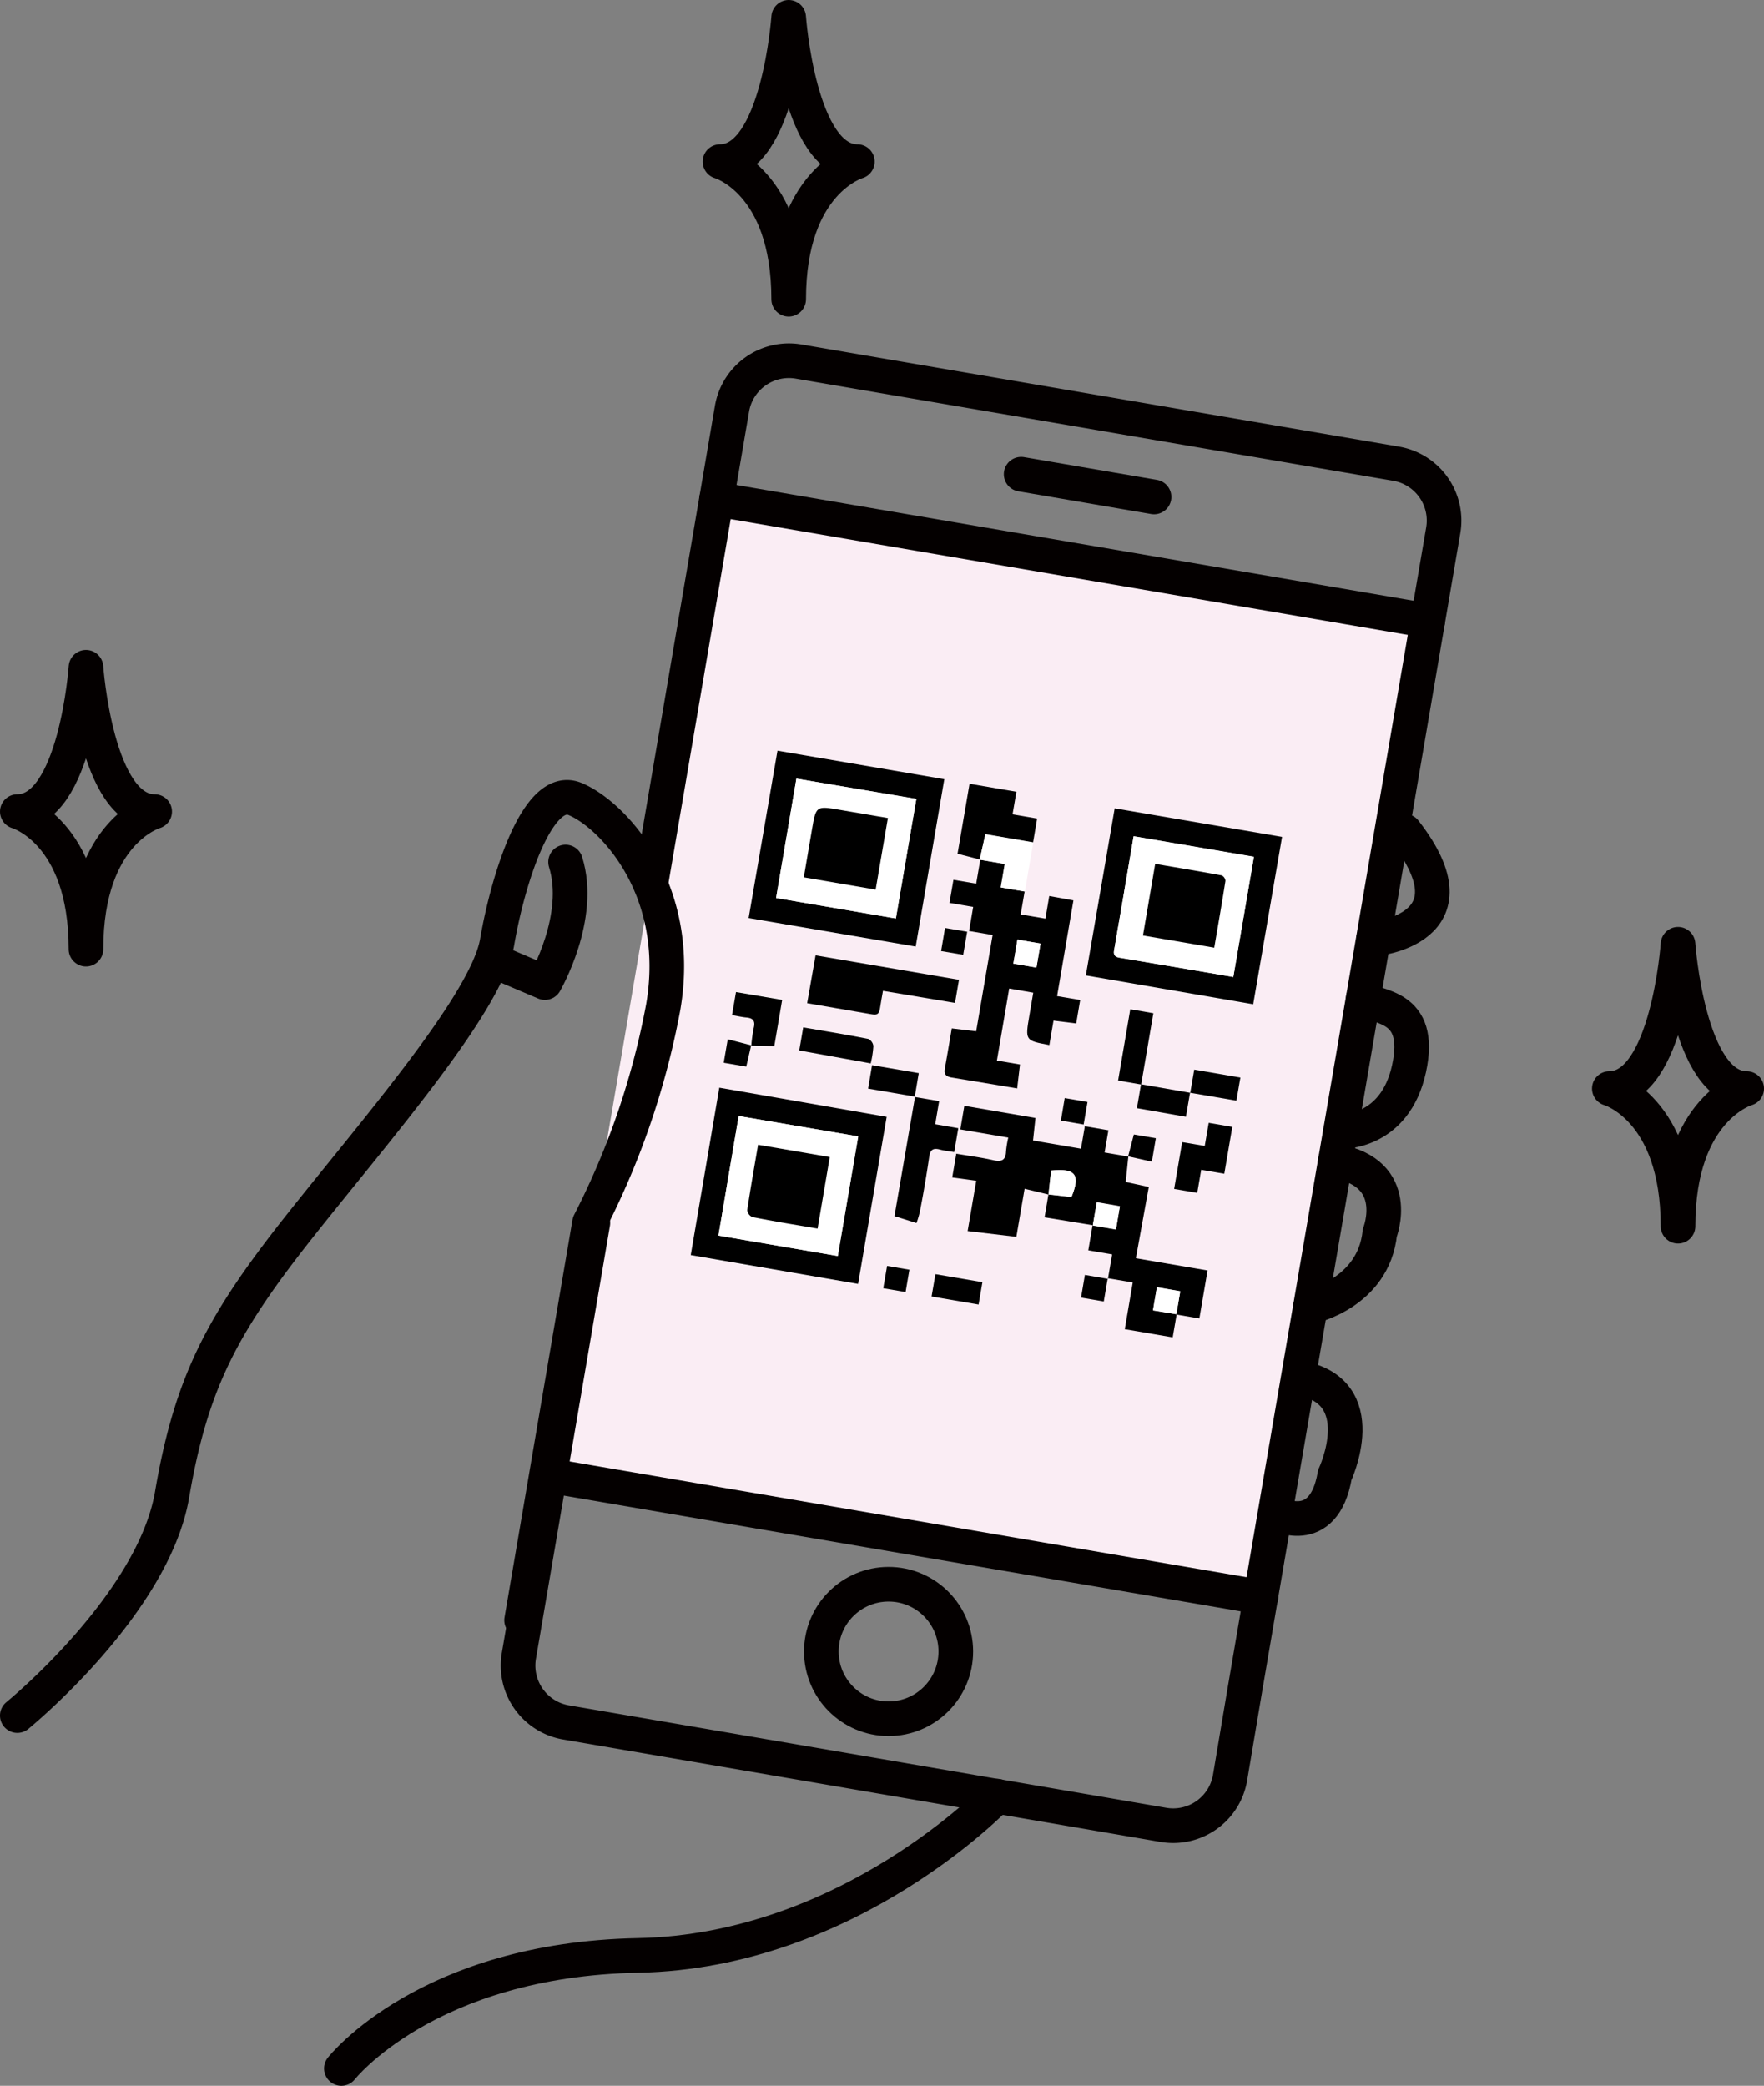 <svg xmlns="http://www.w3.org/2000/svg" viewBox="0 0 305.66 361.38"><rect x="0" y="0" width="305.66" height="361.38" fill="#808080" stroke="none"/><defs><style>.cls-1{isolation:isolate;}.cls-2{fill:#faedf4;}.cls-3{fill:none;stroke:#040000;stroke-linecap:round;stroke-linejoin:round;stroke-width:6px;}.cls-4{mix-blend-mode:multiply;}.cls-5{fill:#fff;}</style></defs><title>2</title><g class="cls-1"><g id="レイヤー_2" data-name="レイヤー 2"><g id="レイヤー_1-2" data-name="レイヤー 1"><rect class="cls-2" x="108.81" y="95.79" width="125.02" height="171.63" transform="translate(33.05 -26.27) rotate(9.7)"/><path class="cls-3" d="M3,297.23s23.55-19.18,26.82-38.29,8.47-29.23,21.77-46.07,32.73-39,34.56-49.69,7-27.44,13.49-24.75,18.76,15.62,15.29,36a136,136,0,0,1-12.77,37.4L90.38,280.72"/><path class="cls-3" d="M112.75,153.22l14.09-82.41a10,10,0,0,1,11.54-8.17L241.9,80.34a10,10,0,0,1,8.18,11.54l-11.23,65.68-3.37,19.71L219,273.49l-3.37,19.72L213.14,308a10,10,0,0,1-11.54,8.17L98.08,298.42a10,10,0,0,1-8.17-11.54l12.82-75"/><line class="cls-3" x1="95.24" y1="255.66" x2="218.48" y2="276.73"/><path class="cls-3" d="M172.77,311.19s-25.59,26.9-62.2,27.6-51.42,19.59-51.42,19.59"/><g class="cls-4"><path class="cls-5" d="M206.23,189.41l-8.53-1.48,2.12-12.38-4-.69-2.11,12.35,4,.69L197,192l8.46,1.45c.26-1.46.48-2.8.71-4.13l8.08,1.38.69-4-8-1.38Zm-76.06-8.34,4,.08,1.36-8-8-1.36-.69,4c.92.15,1.7.34,2.5.41,1.19.11,1.56.63,1.26,1.82a25.37,25.37,0,0,0-.41,3l-4.09-1-.7,4.07,3.91.67Zm28.5-17,5-29-28.95-4.95-5,29Zm34.48-24-5,29,29,5,5-29ZM153.64,193.5l-29-5-4.95,29,29,5Zm-12.32-28-1.42,8.3c3.85.66,7.56,1.29,11.28,1.94.9.16,1.24-.26,1.35-1.08s.32-1.88.51-3l12.44,2.13.69-4Zm63.52,32.36-1.39,8.1,4,.69.69-4,4,.68,1.39-8.12-4.09-.7-.69,4ZM139.18,178l-.69,4.06,12.39,2.12a17.83,17.83,0,0,0,.46-3,1.59,1.59,0,0,0-.87-1.24C146.79,179.25,143.08,178.65,139.18,178Zm22.24,46.65,8.15,1.39.66-3.87-8.14-1.39Zm22.41-30.48,3.94.68.67-3.9-3.95-.68Zm-20.08-33.37-.68,4,3.83.65.69-4Zm-10.7,62.42,3.87.66.66-3.87-3.87-.66Z"/><path d="M203.89,227.71l-.69,4-8.3-1.42,1.38-8.09-4.34-.74.05.07.72-4.2-4.13-.7c.27-1.58.5-3,.74-4.36l4.06.7.68-4-4-.69-.69,4L181,210.91c.24-1.41.46-2.69.67-4l4,.46c1.57-3.87.72-5-3.52-4.58l-.46,4.17-4.15-1-1.43,8.33-8.44-1s0,0,0,0l1.49-8.72L165,204l.7-4.11c2.16.37,4.3.64,6.4,1.12,1.46.34,2.18,0,2.22-1.54a17.87,17.87,0,0,1,.39-2.37l-8.31-1.42.7-4.09,12.32,2.11L179,197.6l8.31,1.42.67-3.89,4.08.7-.66,3.85,4.11.7,0,0-.45,4.4,4,.87L196.82,218l12.42,2.12-1.42,8.31-4-.68c.23-1.33.45-2.66.69-4l-4.05-.7-.68,4Z"/><path d="M177.55,154.43l-.69,4,4.29.73.66-3.92L186,156l-2.83,16.58,4,.68-.69,4.06-3.93-.49-.72,4.23,0,0c-4.2-.78-4.2-.78-3.47-5.07l.68-4-4.17-.72-2.13,12.48,4,.68-.49,4.15-3.48-.59-7.81-1.29c-.81-.13-1.43-.41-1.26-1.43.41-2.3.8-4.61,1.22-7.09l4.23.5L172,162l-4.08-.7.71-4.17-4.11-.7.69-4,3.94.67.71-4.15-.06,0,4.34.74-.7,4.06,4.2.72Zm-1.25,8.36-.71,4.16,4,.69.71-4.16Z"/><path d="M158.67,164l-28.95-4.94,5-29L163.63,135Zm.11-25.6L138,134.9l-3.53,20.68,20.75,3.55Z"/><path d="M193.15,140.05l29,4.95-5,29-29-5Zm20.55,29.22,3.57-20.84-20.84-3.56c-1.14,6.67-2.24,13.21-3.38,19.75-.2,1.13.51,1.21,1.28,1.34l11.35,1.94Z"/><path d="M153.64,193.5l-4.95,28.95-29-5,4.95-29Zm-29.15,20.57,20.69,3.54,3.54-20.72L128,193.36Z"/><path d="M141.32,165.52l24.85,4.24-.69,4L153,171.67c-.19,1.13-.38,2.06-.51,3s-.45,1.24-1.35,1.08c-3.72-.65-7.43-1.28-11.28-1.94Z"/><path d="M158.49,190.06l4.24.72-.68,4,4,.69-.71,4.14c-.87-.15-1.71-.23-2.52-.45-1.15-.3-1.63.06-1.81,1.27-.46,3.16-1,6.32-1.61,9.47a17.42,17.42,0,0,1-.59,2h0l-3.82-1.2L158.56,190Z"/><path d="M169.81,148.92l-3.89-1L168,135.79l8.12,1.39-.67,3.91,4.26.73L179,146l.05,0-8.31-1.42-1,4.43Z"/><path d="M204.84,197.88l3.91.66.69-4,4.09.7-1.39,8.12-4-.68-.69,4-4-.69Z"/><path d="M197.74,187.9l-4-.69,2.11-12.35,4,.69c-.72,4.18-1.42,8.28-2.12,12.38Z"/><path d="M130.19,181.11a25.26,25.26,0,0,1,.41-3c.3-1.19-.07-1.71-1.26-1.82-.8-.07-1.58-.26-2.5-.41l.69-4,8,1.36-1.36,8-4-.08Z"/><path d="M139.18,178c3.9.67,7.61,1.27,11.29,2a1.59,1.59,0,0,1,.87,1.24,17.83,17.83,0,0,1-.46,3L138.49,182Z"/><path d="M206.2,189.36l-.71,4.13L197,192l.71-4.14,0,0,8.53,1.48Z"/><path d="M161.42,224.63l.67-3.87,8.14,1.39-.66,3.87Z"/><path d="M158.56,190l-8.14-1.39.69-4.06,8.09,1.38c-.23,1.36-.47,2.74-.7,4.12Z"/><path d="M206.23,189.41l.7-4.09,8,1.38-.69,4-8.08-1.38Z"/><path d="M195.47,200.38l1-3.82,3.81.65-.69,4.06-4.14-.93Z"/><path d="M183.83,194.15l.66-3.9,3.95.68-.67,3.9Z"/><path d="M163.75,160.78l3.84.65-.69,4-3.83-.65Z"/><path d="M191.94,221.49l-.68,4-3.94-.67.67-3.93,4,.69Z"/><path d="M153.05,223.2l.66-3.87,3.87.66-.66,3.87Z"/><path d="M130.17,181.07l-.86,3.73-3.91-.67.7-4.07,4.09,1.05Z"/><path class="cls-5" d="M181.67,207l.46-4.17c4.24-.43,5.09.71,3.52,4.58l-4-.46Z"/><path class="cls-5" d="M189.35,212.34l.69-4,4,.69-.68,4-4.06-.7Z"/><path class="cls-5" d="M203.89,227.71l-4.1-.7.68-4,4.05.7c-.24,1.36-.46,2.69-.69,4Z"/><path class="cls-5" d="M179.05,145.94c-.48,2.84-1,5.69-1.46,8.53l-4.2-.72.7-4.06-4.34-.74,1-4.43Z"/><path class="cls-5" d="M176.3,162.79l4,.69-.71,4.16-4-.69Z"/><path class="cls-5" d="M158.78,138.44l-3.54,20.69-20.75-3.55L138,134.9Zm-4.93,3.29-8.27-1.41c-4.18-.72-4.18-.72-4.89,3.43L139.28,152l12.45,2.13Z"/><path class="cls-5" d="M213.7,169.27l-8-1.37L194.33,166c-.77-.13-1.48-.21-1.28-1.34,1.14-6.54,2.24-13.08,3.38-19.75l20.84,3.56Zm-3.3-5.08c.67-3.92,1.34-7.75,1.94-11.58a1.14,1.14,0,0,0-.65-.94c-3.82-.71-7.66-1.34-11.52-2l-2.12,12.41Z"/><path class="cls-5" d="M124.49,214.07,128,193.36l20.69,3.53-3.54,20.72Zm17.18-1.21,2.11-12.37-12.42-2.13c-.66,3.86-1.32,7.58-1.88,11.31a1.51,1.51,0,0,0,.87,1.21C134.06,211.6,137.78,212.2,141.67,212.86Z"/><path d="M153.85,141.73l-2.12,12.4L139.28,152l1.41-8.25c.71-4.15.71-4.15,4.89-3.43Z"/><path d="M210.4,164.19l-12.35-2.11,2.12-12.41c3.86.66,7.7,1.29,11.52,2a1.14,1.14,0,0,1,.65.94C211.74,156.44,211.07,160.27,210.4,164.19Z"/><path d="M141.67,212.86c-3.89-.66-7.61-1.26-11.32-2a1.51,1.51,0,0,1-.87-1.21c.56-3.73,1.22-7.45,1.88-11.31l12.42,2.13Z"/></g><line class="cls-3" x1="124.16" y1="86.48" x2="247.4" y2="107.55"/><line class="cls-3" x1="176.94" y1="82.16" x2="199.97" y2="86.1"/><circle class="cls-3" cx="153.97" cy="286.13" r="11.65"/><path class="cls-3" d="M86.35,166.81l8.07,3.43S101,158.92,98,149.35"/><path class="cls-3" d="M221,262.13s8.37,4.68,10.29-6.58c0,0,6.88-14.59-6.28-16.84"/><path class="cls-3" d="M227.09,226.38s10.91-2.3,12-12.79c0,0,4.08-10.37-7.72-12.43"/><path class="cls-3" d="M232.27,196.05s9.4.46,11.88-10.89-5.81-10.41-7.93-12.19"/><path class="cls-3" d="M238,162.7s18.71-1.62,5.41-18.69"/><path class="cls-3" d="M136.66,3s-1.76,25-11.9,25c0,0,11.9,3.36,11.9,23.85,0-20.49,11.9-23.85,11.9-23.85C138.42,28,136.66,3,136.66,3Z"/><path class="cls-3" d="M290.76,163.6s-1.77,25-11.9,25c0,0,11.9,3.36,11.9,23.85,0-20.49,11.9-23.85,11.9-23.85C292.52,188.62,290.76,163.6,290.76,163.6Z"/><path class="cls-3" d="M14.9,115.61s-1.76,25-11.9,25c0,0,11.9,3.36,11.9,23.84,0-20.48,11.9-23.84,11.9-23.84C16.66,140.64,14.9,115.61,14.9,115.61Z"/></g></g></g></svg>